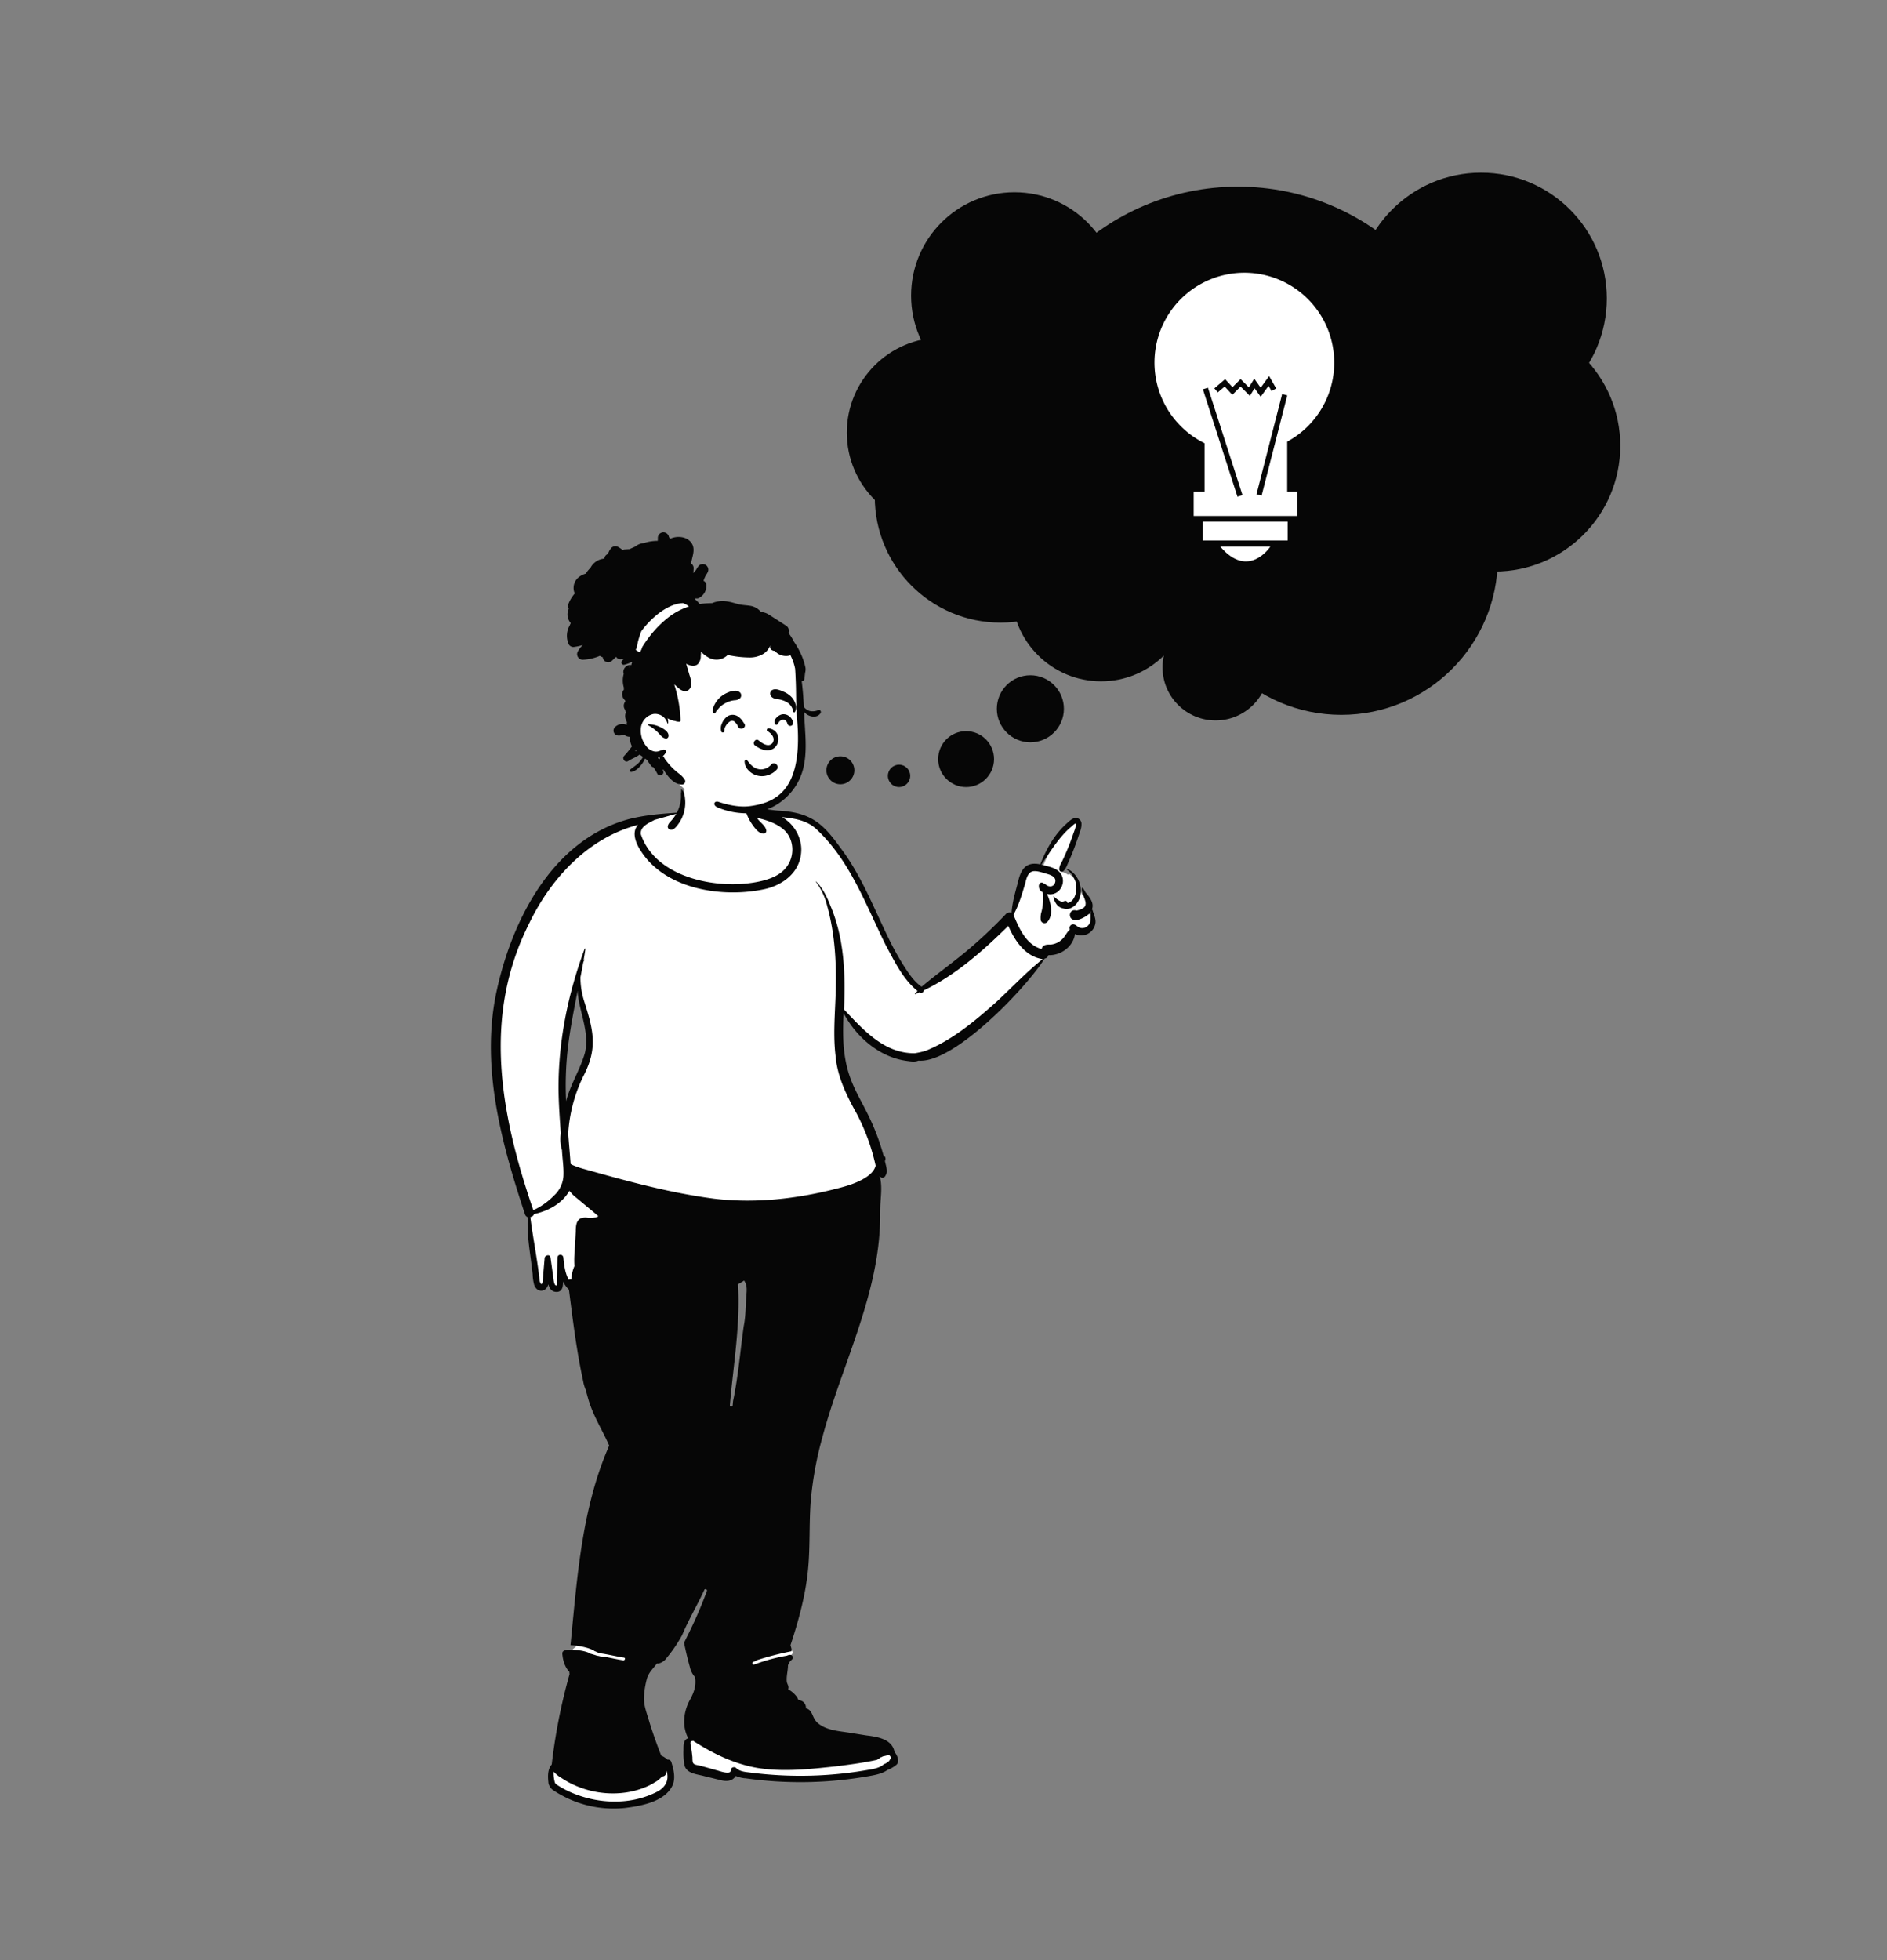 <svg id="Capa_1" data-name="Capa 1" xmlns="http://www.w3.org/2000/svg" viewBox="0 0 962.93 1000"><rect x="0" y="0" width="962.93" height="1000" fill="#808080" stroke="none"/><title>Mesa de trabajo 47</title><g id="Introduction"><g id="variations-standing"><path d="M382.13,660.79c-.26,9.51-1.8,19-3,28.45-.92,9.35-2.67,18.79-4.07,28a2,2,0,0,1-3.33,1.2c0-20.86,5.6-42.27,3.63-63.57,1.59-.88,3.21-1.87,4.76-2.85a11.8,11.8,0,0,1,2,8.81m-82.41-123c-2.38,8.67-7.44,16.13-9.65,24.81l-2.34-.23c-1.15-19.14,2.08-37.94,5.86-56.44l2.35.14c.83,10.66,6.28,20.75,3.78,31.72m257.41-70.49c-.13-.36-.26-.72-.38-1.09l-1.37.3c2.55-4.84.17-6.42-2.71-10.42l-.32.73-1.11-2.43c-.22-.61-.44-1.14-1-1.37a11.35,11.35,0,0,0-4.72-7.28l-.45.5a9.09,9.09,0,0,0-3.14-1.5c2.3-3.48,3.79-8,5.34-11.71,1.26-3.91,3.24-7.71,3.61-11.67-.3-3.82-3.9-1.34-5.66.56-5.37,4.71-10,12.17-13.46,21.22-6-1.55-9.36.09-11,8.22-1.52,5.52-3.07,11.18-3.28,16.91-.8-.28-2.21-1.31-3-.5-13.23,14.47-28.84,25.62-43.94,37.82-11.41-8.4-17.35-25-23.63-37.47-10.95-21.4-21.9-52.73-50.06-52.62a56.39,56.39,0,0,1-10.9-1.92c-1.37-.37-3-.81-3.52-1.64-.83-2.67-1-5.56-2.46-8-4-6.54-12.74-7.05-19.58-5.63-11.61,2.15-11.31.89-12.15,13.1-.25,2.89-2.5,3.31-4.9,3.91a78.67,78.67,0,0,1-8.29,2.12l.87-.24c-45.42.72-75.58,53.4-81.56,90.67-6.95,38.13,2,80.57,16.25,112.59-.61,11.67,1.68,23.38,3.13,34.88.9,2.87,4.05,3.15,4.95-.18l1.11-4.38,1.19,4.36c.75,2.7,2,3,3.05,3,1.35,0,2.09-.66,2.14-4.18l2.24-.53a11.38,11.38,0,0,0,3.07,4.1c2.72,19.8,4.43,40.39,11,59.55,2.64,7.11,6.69,13.57,9.66,20.54-14,31.64-16.37,66.71-19.73,100.59l2,.16-.77,2a3.62,3.62,0,0,0-2,2.42c-.71-.06-3.66,0-3.5.64.34,4,1.46,6.82,3.57,8.89,0,.64.07,1.29.12,1.89a291.27,291.27,0,0,0-9.14,46.34c-2.37,2.29-3,9.8.58,11.81,9.78,6.73,22.91,9.93,35.28,8.71,13.39-1.26,29.35-6.6,22.94-21.86-.08-.47-.73-.5-1.24-.39a10.23,10.23,0,0,0-3.7-2.4c-2.64-6.61-5-13.53-7.09-20.44-1-3.18-2.06-6.46-2-9.94.5-8.55,1.38-12.08,7.32-18.81,3.68,1.76,10.69-11,12.29-13.73,3.38-8,7.69-15.18,11.3-23a1.9,1.9,0,0,1,3.26-.2,1.76,1.76,0,0,1,.24,1.63c-3.14,9.07-7.42,17.72-11.55,26.18,1.41,4.91,2,13.11,5.48,16.77,1.91,12.73-11.18,18.56-2.74,32.67-2.86.2-3.12,1.34-3.07,4.81a37.82,37.82,0,0,0,.39,7.42c.57,2.86,3.21,3.63,7.17,4.47,3.21.71,6.3,1.52,9.49,2.29,3.22,1.07,6.61,1,7.94-2.28,15.95,5.41,61.94,4.79,77.15-2.37,4.2-1.68,7.16-2.63,3.3-7.37-2.12-13.5-36.79-3.85-41.69-18.66a4.37,4.37,0,0,0-3.67-3.29c.3-1.53-.1-3.22-1.8-3.66a3.52,3.52,0,0,1-1.59-.68,13.46,13.46,0,0,0-5.95-5.76c1-1.47.19-2.16-.27-3.8-.46-3.15.61-6.16.55-9.22.58-1,1-2.31,1.94-3s.33-.86,0-1.53c.26-.22.83-.73,1.09-.93,1-1.1-.05-2.7-1.33-2.82-.15-.53-.34-1.14-.46-1.67,3.53-10.61,7.7-24.39,9.08-39,1.34-23.36.09-43,7.21-66.79,9.95-37.59,29.28-72.87,29.54-112.65-.33-6.59,1.5-13.61-.16-20.08L450,600c.3.34.83.33.94-.13,1.35-2.2-.16-4.82-.47-7.22.7-.76.35-1.45-.5-1.86-9.15-32.27-24.44-37-20.23-77.33,6.87,14.55,22.09,29.28,38.86,27.12,16.9,2.52,56.32-38.63,63.94-51.94,1.39.11,1.41-.89,1.62-1.83,7,.82,13.47-4.64,13.6-11.31,6.1,3.78,12.62-1.62,9.39-8.22" fill="#fff" fill-rule="evenodd"/><path d="M508.49,511.09l-.66.59c-10.71,9.52-22.07,19-35.49,24.4a41.06,41.06,0,0,1-5.57,1.24c-15.6.15-26.19-11.92-36.07-22.33.82-17.81.14-36.2-6.9-52.85l-.17-.43c-1.72-4.35-3.83-8.67-7.2-12-.08-.08-.2,0-.12.13A33,33,0,0,1,422.06,462l.06.22c4.1,14.69,4.81,30.1,4.27,45.26l0,.46c-.37,10.25-1.25,20.55,0,30.78.9,10.56,5.58,20.1,10.67,29.22a105.26,105.26,0,0,1,9.77,26.72c-.65,2.74-3,4.76-5.43,6.29-4.4,2.71-9.5,4.2-14.48,5.44-20.38,5.23-41.6,7.65-62.57,5.12-22.36-2.9-44.19-8.9-65.85-15a44.54,44.54,0,0,1-6.83-2.37,1.92,1.92,0,0,0-.5-.39c-.36-5.2-.85-10.34-1.21-15.52a76.7,76.7,0,0,1,7.55-28.85c7.81-14.85,5.23-23.89.47-39a40.29,40.29,0,0,1-1.78-11.85q.75-3.75,1.43-7.52c.18-.48.38-1,.61-1.43a.08.08,0,0,0-.14-.08l-.29.44c.33-1.92.64-3.83.91-5.76a.2.2,0,0,0-.39-.1c-8.56,23-13.53,47.65-13.32,72.22.12,7.24.62,14.47,1.15,21.69l-.05.7a19.3,19.3,0,0,0,.67,8.11c.2,4.47,1,8.88.73,13.36a14.71,14.71,0,0,1-4.86,9.81,34.72,34.72,0,0,1-10.5,7.42c-16.51-48.19-26.18-98.25-2.31-145.9,11.08-23.2,30.15-44.05,55.74-50.68-3.65,4-.81,10.05,1.82,13.88l.16.24c12.55,18.57,40.21,23,61,19,10-1.72,19.47-8.22,20.27-19.08.62-7.27-3.53-14.44-9.79-18l.76.09c6.1.67,12,1.65,16.71,6,17.26,15.94,25.27,38.65,35.47,59.21l.4.75c4.37,8.09,8.59,16.82,15.85,22.68l-1.36,1.16h0c-.17.15,0,.48.23.39.7-.28,1.39-.58,2.08-.88a1.37,1.37,0,0,0,2.21-1c16.41-7.84,30.28-20.28,43.15-32.9,3.25,7.52,8.73,15.71,17.51,16.94C523.67,496,516.34,503.82,508.49,511.09ZM376.6,655.18c1.06-.61,2.11-1.23,3.15-1.89,1.71,2.74,1.28,5.14,1.09,8.17-.39,5-.3,10.16-1.32,15.12-1.78,12.66-2.83,25.89-5.46,38.23l-.18,2.07c-.07.91-1.49.91-1.42,0C374.19,696.4,377.88,675.8,376.6,655.18Zm9.66,246.7c13.36,2.22,27,.65,40.38-.78l2-.25c6.33-.82,12.69-1.69,18.91-3.07.53-.43,1.33-.62,1.65-1.26l.38,0c.33-.19.66-.36,1-.52,1-.18,1.77-.39,2.78-.66a1.39,1.39,0,0,1,.58,2.51c.1.44-.42.69-.76.88a.84.84,0,0,1-.27.3,7.58,7.58,0,0,1-1.92,1c-1.71,1.78-5.37,2.45-7.39,2.81l-.2,0a199.2,199.2,0,0,1-50.91,2.45c-2.93-.23-5.86-.53-8.77-.9l-.8-.1c-2.51-.32-5.29-.45-7.23-2.29a1.69,1.69,0,0,0-2.84,1.12v.06c.17,2.39-5.43.41-6.54.1h0c-3.09-.84-6.17-1.76-9.28-2.56l-.76-.15c-2.7-.53-2.91-.81-2.94-4.14l-.1-.91c-.13-1.21-.28-2.42-.48-3.62l-.07-.45c-.09-.5-.95-3.63.48-3.21a.3.3,0,0,0,.37-.27C363.53,894.45,374.42,899.8,386.26,901.88Zm-53.15,8,.85-.51a13.54,13.54,0,0,0,3.88-3.11c1.68.06,2.37-1.51,2.3-2.92,1.41,4.57-.33,8.22-4.45,10.53-14.35,7.61-32.7,6.49-47-.74q-2.06-1.06-4-2.3l-.29-.19a3.08,3.08,0,0,1-1.22-1.18,18.81,18.81,0,0,1-.69-5.67,17.6,17.6,0,0,0,4.37,3.47,45.33,45.33,0,0,0,9.14,4.62C307.85,916.33,321.92,916.06,333.11,909.93Zm-43.39-374.8c1.15-9.91,3.11-19.69,5-29.48.77,10.52,6.24,20.77,3.8,31.41-2.37,8.57-7.47,16.17-9.64,24.82A167.16,167.16,0,0,1,289.72,535.13Zm14.1,86a15.52,15.52,0,0,1-3.91.14c-5.28-.64-6.11,2.55-6.09,7-.16,2.89-.34,5.77-.49,8.66l-.09,1.73a44.19,44.19,0,0,0-.11,7.29,20.24,20.24,0,0,0-1.62,6.87,1.54,1.54,0,0,0-1.25.16c-1.94-3.44-2.4-7.65-2.8-11.53a1.52,1.52,0,0,0-3,0c-.06,2.72-.1,5.43-.14,8.15l-.08,4.18h0v.07c0,.59.28,2.1-.45,2h0c-1.37-.11-1.43-5-1.73-6.17l-1.14-8.13h0c-.25-1.81-2.87-1.22-3,.36v.06c-.32,3.71-.65,7.42-.92,11.14-.09.64-.1,1.8-.8,2.08a3.77,3.77,0,0,1-.87-2.27c-1.17-10.72-3.36-21.3-4.71-32a2.3,2.3,0,0,0,1.93-1.51c7-1.44,14.42-5.39,17.95-11.82.71.62,1.26,1.44,1.94,2.07,1.08,1,2.27,1.93,3.4,2.87,3.19,2.7,6.38,5.24,9.5,8A10,10,0,0,1,303.82,621.18Zm76.52-219.4c0-.14.23-.1.24,0a29.87,29.87,0,0,0,1.83,8.2,1.4,1.4,0,0,1,.94.64c.33.52,1.92.89,2.75,1.13l.12,0a56.16,56.16,0,0,0,10.61,1.87c16.81.92,22.92,6.19,32.4,19.48,11.26,15,17.57,32.75,26,49.28,2.09,4,4.35,7.95,6.82,11.74l.24.36c2.21,3.36,4.66,6.77,8,9,8.18-6.85,16.92-13,25-19.92l.75-.66a239.3,239.3,0,0,0,17.39-16.62,2.58,2.58,0,0,1,2.77-.46c.35-5.24,1.83-10.38,3.2-15.44,1.43-6.52,3.92-10.93,11.44-9.32,3-7.6,7.07-15,13.2-20.58l.39-.36c1.31-1.18,3-2.88,4.86-2.73a3,3,0,0,1,2.58,3.18c.08,1.81-.71,3.66-1.28,5.36l-.05.15c-.73,2.24-1.52,4.45-2.35,6.65s-1.66,4.21-2.57,6.29c-.91,1.74-1.59,4.61-3.26,5.66a1.24,1.24,0,0,1-1.84-1.06,6,6,0,0,1,1-3.17c.45-.92.9-1.85,1.33-2.79,1.72-3.76,3.27-7.59,4.61-11.51.39-1.32,2-4.74,1.45-5.93-.56,0-1.72,1.2-2.13,1.55-6.44,5.33-10.63,12.69-15.42,19.41,3,.86,6.27,1.26,8.77,3.28,5.13,4.47,1,13.33-5.87,11.68,1.92,4.08,3.57,10.67.16,14.35a2,2,0,0,1-3.32-.87,10.33,10.33,0,0,1,.43-4.58,28.48,28.48,0,0,0,.62-9.73l-.15-.09a3.14,3.14,0,0,1-1.86-3c-.15-1.06,1-2.48,2.11-1.62.37.28.82.3,1.2.58a3.51,3.51,0,0,0,2.41,1.11h.09a2.51,2.51,0,0,0,2.44-1.85c1-3.07-2.47-4.1-4.72-4.69l-.58-.18c-6.16-1.88-8.39-1.91-9.94,5.32-1.68,5.39-3.16,10.94-6,15.87l.35.84c2.85,6.78,6.43,14.59,14.09,16.67.27-2.27,2.72-2.35,4.5-2.29a9.71,9.71,0,0,0,6.21-3c1.41-1.42,2.12-3.4,3.68-4.67a1.86,1.86,0,0,1,2.56-2.45c1.13.62,1.81,1.5,3.17,1.68a4.08,4.08,0,0,0,3.23-1c2.38-2,1.25-5,1.83-7.62a8.34,8.34,0,0,1-3.41,3.06c-9.14,5.21-9-5-4-3.34,5.49-1.24,5.39-3.22,3.34-7.87l0-.11c-.34-1-1.08-2.7-.39-3.75a.11.11,0,0,1,.16,0,19,19,0,0,1,1.4,2.37l.63.76c1.92,2.3,3.92,5,2.68,8.12a.26.26,0,0,1,.32.19c.59,2.14,1.76,4.25,1.52,6.53a7.32,7.32,0,0,1-10.46,5.69c-.87,6.45-7.24,11.09-13.62,10.8a2.11,2.11,0,0,1-1.87,1.74c-9.39,15-46.32,53.7-64.42,52.08-1.73.79-3.94.39-5.77.16-14.06-1.84-25.82-12.11-32.37-24.28-2.41,39.88,11.21,39.39,20.32,72.43a2.06,2.06,0,0,1,.73,2.88c.4,2,1.2,4,.89,6.09a7.94,7.94,0,0,1-.74,1.66,1.69,1.69,0,0,1-2.78.11c1.19,4.33.68,8.87.38,13.28-.19,2.59-.18,5.15-.18,7.74-.36,39.47-19.66,75.06-29.59,112.51a178.66,178.66,0,0,0-5.81,32c-.9,11.54-.27,23.14-1.35,34.66-1.26,13.34-4.83,26.31-9,39,.26,1,.78,2.19.46,3.08a153.56,153.56,0,0,0-17.66,4.56.63.63,0,0,0-.44.38l-1.34.44h0c-.86.29-.49,1.66.38,1.37l1.46-.48a88.86,88.86,0,0,1,15.23-4l.16-.06c1-.42,2.26-.72,2.8.42a1.47,1.47,0,0,1-.33,1.62,10.61,10.61,0,0,0-1.06,1.06c-.33.58-.6,1.19-.93,1.77,0,2.9-.95,5.77-.58,8.66.28,1.2,1.25,2.35.63,3.63l.29.18a13.76,13.76,0,0,1,4.27,3.83c.24.35.42,1.09.69,1.34s.8.29,1.14.41a3.72,3.72,0,0,1,2.69,3.93c4.09,1.17,2.68,5.31,6.9,8.2,4.32,3.13,10.18,3.47,15.29,4.28l8.71,1.39h0l.51.06c5.51.68,12.7,2,13.81,8.39l.09.1c1.33,1.59,2.61,4.61,1,6.33A16.9,16.9,0,0,1,452.8,903c-2.24,1.62-5.48,2.38-7.94,2.83a200.45,200.45,0,0,1-64.66,1.34l-.36,0a15.79,15.79,0,0,1-4.41-1.17c-1.92,3.22-5.6,2.81-8.7,1.9l-7.3-1.79-.23-.06c-3.76-1-9.09-1.25-10-5.83a37.15,37.15,0,0,1-.42-7.38V892c0-2,.16-4.75,2.45-5.18-3.18-5.88-2.49-13.11.47-18.94l.16-.29c2.18-4,3.54-7.32,2.82-12a11,11,0,0,1-2.67-5.25c-1.12-4-2.11-8.15-2.94-12.28l1.29-2.65a218.08,218.08,0,0,0,10.38-23.79c.26-.75-1-1.29-1.31-.55-3.58,7.76-8,15.14-11.3,23a70.92,70.92,0,0,1-7.84,11.6l-.13.19a7,7,0,0,1-4,2.76,1.36,1.36,0,0,1-.91,0c-1.81,2.45-4,4.4-5,7.32a42.76,42.76,0,0,0-1.64,10.19c-.1,4.41,1.73,8.57,2.89,12.76q2.65,8.46,5.91,16.72a10.69,10.69,0,0,1,3.19,2.08,1.79,1.79,0,0,1,2,1.27l.13.42c1.07,3.55,2,7.65.58,11.2-3.84,8.62-16.2,10.77-24.66,11.8a55.32,55.32,0,0,1-36.09-8.93,5.68,5.68,0,0,1-2.72-4l0-.22c-.34-3.06-.42-6.69,1.71-9.06a291.81,291.81,0,0,1,9.07-46c0-.42-.06-.84-.08-1.27-2.39-2.49-3.33-6-3.6-9.35,0-1.41,1.4-1.71,2.51-1.88h.41c3.62,0,7.35.16,10.58,1.5h-.16a1,1,0,0,0-.46.11,50.75,50.75,0,0,1,4.93,1.43c1.14.06,2.14.6,3.3.7h.18a.57.57,0,0,0,.48-.15c3.12.56,6.21,1.31,9.32,1.76.9.13,1.29-1.24.38-1.37-4.16-.61-8.3-1.73-12.49-2.25-.93-.36-1.82-.82-2.75-1.19a.64.64,0,0,0-.32-.31,23.61,23.61,0,0,0-3.16-1.2,36.09,36.09,0,0,0-8.58-1.39l.21-2.06c3.32-33.73,5.75-68.35,19.54-99.76-2.93-6.76-6.92-13.2-9.48-20.16-1.06-2.78-1.71-5.61-2.55-8.45a18.48,18.48,0,0,1-1.22-4.19c-3.38-15.43-5.29-31.13-7.28-46.78a13.39,13.39,0,0,1-3-4.17v.22c0,2.42-.39,5.2-3.43,5.13-2.46-.06-3.54-1.89-4.09-3.92-1.07,4.24-5.82,4.47-7.22.3a22.47,22.47,0,0,1-.78-5.37c-1-9.69-3.07-19.37-2.47-29.13a2.28,2.28,0,0,1-1.44-1.49C256,583.5,245.41,545,253.11,507.11c7.71-37.15,28.59-78.74,68-89.28,8-2,16.1-2.7,24.28-3.22a18.86,18.86,0,0,0,2.1-7.47c.05-.74,0-1.48,0-2.23a11.44,11.44,0,0,0,.15-2.16.12.12,0,0,1,.24-.06c.18.45.53.68.77,1.06a10,10,0,0,1,.91,3.57,18.49,18.49,0,0,1-3.6,13.32l-.1.13c-.88,1.18-2.57,3.32-4.3,2.3-1.52-.9-.55-2.72.35-3.69l.07-.08a20.21,20.21,0,0,0,3.09-4.11c-3.71,1-7.38,2.08-11.08,3.1l-.17.1c-2.89,1.57-7.19,3.26-6.81,7.16,7.69,23.18,41.71,29.14,62.74,23.61l.33-.09c4-1.11,8.05-2.89,10.79-6.14l.11-.14c4.87-5.75,4.49-15.24-1.59-20-3.62-2.95-8.61-4.52-13.12-5.55,1.31,2.18,4.21,3.71,4.74,6.29a1.41,1.41,0,0,1-1.33,1.75c-2.48,0-4.31-2.6-5.61-4.38a24.71,24.71,0,0,1-4.59-12.79A19,19,0,0,1,380.34,401.78Zm164.05,41.83c-.13-.09-.06-.36.12-.29,6.74,2.79,9.49,12.79,4.42,18.29-1.69,1.78-4.21,2.8-6.51,1.87-2.83-.48-4.48-3.33-4.84-6a.11.11,0,0,1,.19-.1h0a11.19,11.19,0,0,0,4.28,2.87,5.72,5.72,0,0,1,1.37-.53,1.05,1.05,0,0,1,1.3,1.06c3.17-.58,4.44-4.35,4.54-7.21v-.09A11.61,11.61,0,0,0,544.39,443.61Z" fill="#060606" fill-rule="evenodd"/><g id="Head"><path d="M407.59,352.33c-.57-7.28.31-14.92-2.51-21.85-4.91-11.49-18.67-15.32-29.34-19.7-4.28-1.26-18.66-1.43-23.67-3.1-11.32-3.78-14-8.28-23-1.09a9.86,9.86,0,0,0-3.17,4.39h0a2.48,2.48,0,0,0,.46,2.1,14.64,14.64,0,0,0-3.53,15.25c6.53,13.79,6.23,21.25,4.12,36.07-2.75,13.84,3.54,18.9,13.94,26.43a2.55,2.55,0,0,0,0,2.63c12,16.88,34.72,24.93,54.16,16.37,7.89-3.51,11.42-11.89,13.43-19.46a54,54,0,0,0,1.15-26A106.32,106.32,0,0,1,407.59,352.33Z" fill="#fff" fill-rule="evenodd"/><path d="M338.18,271.6a2.87,2.87,0,0,1,3.09,2l0,.07c.17.43.36.86.56,1.27,3.66-1.79,8.87-1.33,11.19,2.3,1.65,2.58.64,5.66,0,8.4l-.41,1.81a2.82,2.82,0,0,1,1.36,2.33v.07l-.16,2.52a13.35,13.35,0,0,0,1.44-1.73,17.21,17.21,0,0,1,1-1.59,2.84,2.84,0,0,1,4.9,2.85,16.11,16.11,0,0,1-1.07,1.8,16.28,16.28,0,0,0-1.07,2.61,2.48,2.48,0,0,1,1.46,2.26,7,7,0,0,1-3.51,6.34,2.46,2.46,0,0,1-2,.34l-.32.45a15.16,15.16,0,0,1,2.4,2.47,43,43,0,0,1,6.31-.46,14,14,0,0,1,8.42-.76c1.78.3,3.49.89,5.24,1.32s3.73.46,5.6.76a8.78,8.78,0,0,1,5.72,3.2,8.53,8.53,0,0,1,4.17,1.42c2.9,1.84,5.78,3.71,8.67,5.57a3,3,0,0,1,1.32,3.12v.08l-.1.53.23.32a22,22,0,0,1,2.42,3.93,41.8,41.8,0,0,1,2.86,4.77,34.31,34.31,0,0,1,2.72,7c.16.61.32,1.23.43,1.85a7,7,0,0,1-.21,2.4c-.16,1.06-.21,2.14-.38,3.21a1.31,1.31,0,0,1-1.35,1.08c.24,1.8.41,3.62.58,5.42.23,2.57.38,5.15.52,7.73a6.11,6.11,0,0,0,3.16,2.1,7.32,7.32,0,0,0,4.27-.52c.85-.31,1.54.75,1.13,1.47-1.3,2.23-4.08,2.22-6.18,1.23a5.88,5.88,0,0,1-2.26-1.81l.12,2.25,0,.68c.43,7.95,1.35,16.17-.14,24a30.25,30.25,0,0,1-27.7,24.81,38.2,38.2,0,0,1-16.28-2.9c-3-1.19-1.84-3.62.25-2.93,3.58,1.2,10.18,3,16.07,2.21,13.91-1.81,25.7-8.75,24.48-38.61-.17-4.24-.7-8.48-.81-12.71s-.07-8.29-.25-12.42l-.06-1.42c-.07-1.65-.15-3.3-.27-4.95-.15-.64-.28-1.29-.46-1.92a29.36,29.36,0,0,0-1.95-5,1.38,1.38,0,0,1-.59.27,7.8,7.8,0,0,1-4.72-.47,7.24,7.24,0,0,1-1.94-1.25,2.81,2.81,0,0,1-.61-.73,2.53,2.53,0,0,1-2-.74,1.77,1.77,0,0,1-.41-1.82l0-.06-.05,0a9.12,9.12,0,0,1-3.24,4,13.26,13.26,0,0,1-7.48,2,51.1,51.1,0,0,1-8.72-.84c-.75-.12-1.49-.26-2.22-.44l-.09.09a8.09,8.09,0,0,1-8.93,1.59,13.88,13.88,0,0,1-4.6-3.41c0,.74-.05,1.48-.12,2.21l0,.29a5.84,5.84,0,0,1-1.42,3.8c-1.67,1.59-4.09.95-6-.08v.15c.52,1.76,1.05,3.53,1.57,5.3l.11.37a18.79,18.79,0,0,1,.91,3.82c.22,2.51-1.45,5-4.24,4.15-1.47-.44-2.64-1.67-3.77-2.66l-.71-.61a67.5,67.5,0,0,1,3.23,18.44.62.62,0,0,1-.61.61,5.84,5.84,0,0,1-2.33-.42h-.13a8.9,8.9,0,0,1-3.56-1.35,6.79,6.79,0,0,1,.29,2.48c0,.21-.35.28-.39.05a6.48,6.48,0,0,0-7.18-4.7,8.14,8.14,0,0,0-6.26,6.61,12.7,12.7,0,0,0,2.82,10,6.74,6.74,0,0,0,4,2.49,5,5,0,0,0,2.22-.13,9.32,9.32,0,0,0,.88-.33c.42-.17.92-.2,1.31-.38a1,1,0,0,1,1.36,1.35,3.86,3.86,0,0,1-1.42,1.77c.54.66,1,1.57,1.2,1.81a43.24,43.24,0,0,0,2.91,3.55,30.71,30.71,0,0,0,3.47,3.18l.52.41a12.28,12.28,0,0,1,3.06,3.16,1.67,1.67,0,0,1-1.44,2.49c-3.87-.06-6.68-3.45-8.69-6.41-.28-.43-.55-.88-.8-1.34a3.08,3.08,0,0,1-.3.41l.22.59c.66,1.74-2.17,2.88-3,1.26a23.47,23.47,0,0,0-2.05-3.37,1.75,1.75,0,0,1-1.15-.69c-.62-.91-1.32-1.82-1.92-2.78-.32-.31-.66-.61-1-.9a3.73,3.73,0,0,0-.3.26,12.73,12.73,0,0,1-1.63,2.73l-.15.18c-1.26,1.6-2.92,3.23-5,3.62-.63.12-1.23-.65-.68-1.15,1.44-1.28,3.13-2.16,4.45-3.59a16.29,16.29,0,0,0,1.76-2.3l.12-.19c.08-.14.17-.28.26-.42l-1.79-1.22c-1.64,1.4-3.77,2-5.59,3.2l-.18.11c-1.64,1.1-3.37-1.32-2.05-2.65a54.19,54.19,0,0,0,3.94-4.83,9.57,9.57,0,0,1-1-3.75c0-.37-.07-.75-.1-1.13a4.55,4.55,0,0,1-2.64-.84l-.29-.21a8.84,8.84,0,0,1-2.91.42,2.52,2.52,0,0,1-1.77-4.25,5.35,5.35,0,0,1,5.95-1.22l.19-.1a2.32,2.32,0,0,1,0-1.18l0-.21a5.49,5.49,0,0,1-.84-2.25,5.12,5.12,0,0,1,.08-1.91,6.35,6.35,0,0,1,.23-.65,4.28,4.28,0,0,1-.29-1.25l-.13-.17a3.37,3.37,0,0,1,.15-4.18c0-.07,0-.14,0-.21l-.15-.38a4.28,4.28,0,0,1-1.47-3.42,3.52,3.52,0,0,1,.92-2.08,1.18,1.18,0,0,1,0-.83,12.41,12.41,0,0,1-.13-7.13,3.48,3.48,0,0,1-.18-1.18,3.56,3.56,0,0,1,3.44-3.39,3.2,3.2,0,0,1,.63.07v0a4.84,4.84,0,0,1,.43-1.47,1,1,0,0,1-.29-.17,16.19,16.19,0,0,1-3.71,1.43,1.2,1.2,0,0,1-1.34-1.74,7.89,7.89,0,0,1,.91-1.13,11.4,11.4,0,0,0-1.42.09,2.75,2.75,0,0,1-2.38-1.26l-2.08,2a2.79,2.79,0,0,1-4.7-1.79,4,4,0,0,1-1.45-.72,24.69,24.69,0,0,1-8.82,2,2.85,2.85,0,0,1-2.45-4.26,14,14,0,0,1,2.53-3.24,28.62,28.62,0,0,1-4.73,1,2.71,2.71,0,0,1-2.45-1.4,10.5,10.5,0,0,1,.32-9.26,3.9,3.9,0,0,1,.19-.35c.16-.4.33-.79.52-1.17a6.77,6.77,0,0,1-1-7.34,2.49,2.49,0,0,1-.29-2.18,18.58,18.58,0,0,1,3.37-5.63,7.23,7.23,0,0,1-.36-.85,7.06,7.06,0,0,1,2-7.13,9.85,9.85,0,0,1,4-2.13,11.65,11.65,0,0,1,2.33-2.89c0-.08.07-.16.11-.23A8.7,8.7,0,0,1,308.4,285a2.81,2.81,0,0,1,1.85-2.39,9.08,9.08,0,0,1,1.3-2.58,2.92,2.92,0,0,1,3.88-1,17.24,17.24,0,0,1,2.26,1.53,3,3,0,0,1,1.08-.28h.1l2.35-.12,2.94-1.33a7.53,7.53,0,0,1,2-1.2,7.81,7.81,0,0,1,2.48-.59,20,20,0,0,1,2-.57,23.39,23.39,0,0,1,5-.54,11.48,11.48,0,0,0,.05-1.32v-.23A2.83,2.83,0,0,1,338.18,271.6Zm-1.64,114.73c-.23.05-.47.09-.71.12.08.17.15.35.22.52l.57.3A4.37,4.37,0,0,1,336.54,386.33Zm-12.2-3.62-.16.29-.08.14a4.86,4.86,0,0,1,1,0v0l-.13-.05A5.6,5.6,0,0,1,324.34,382.71Zm6.59-13.24a14.49,14.49,0,0,1,5.79,1.36l.17.08c1.69.84,4.48,2.38,4.24,4.6a1.26,1.26,0,0,1-1.24,1.24c-2-.13-3.11-2.12-4.45-3.36a22.48,22.48,0,0,0-4.65-3.4.28.28,0,0,1,.11-.52Zm-9.53-29.2c-.5,0-.33.51-.07.1A.61.61,0,0,1,321.4,340.27Zm27.18-32.59c-4.77.12-9.57,2.93-13.14,5.77a46.45,46.45,0,0,0-8.17,8.58c-.61,1.58-1.13,3.19-1.58,4.81-.29,1.07-.47,2.16-.72,3.24l-.07.33a5.08,5.08,0,0,0-.44,1.14,3.41,3.41,0,0,0,1.61.89,1,1,0,0,1,.5.29,10.5,10.5,0,0,0,1.18-2.63v-.05c1-1.56,2-3.08,3.11-4.54a54.93,54.93,0,0,1,10.53-10.79,34.61,34.61,0,0,1,10.2-5.32A11,11,0,0,0,348.58,307.68Z" fill="#060606" fill-rule="evenodd"/><path d="M391.57,395.56a9.39,9.39,0,0,1-9.88-2.86,6.48,6.48,0,0,1-1.72-4.31.69.69,0,0,1,.17-.45.79.79,0,0,1,.42-.25.75.75,0,0,1,.49,0,.66.66,0,0,1,.32.32l.55.71c1.47,1.81,2.9,3.16,5.11,3.65a6.2,6.2,0,0,0,3.5-.26A7.47,7.47,0,0,0,393.6,390a1.63,1.63,0,0,1,1.26-.62,1.9,1.9,0,0,1,1.35.59,2.05,2.05,0,0,1,.62,1.36,1.81,1.81,0,0,1-.52,1.33A10.43,10.43,0,0,1,391.57,395.56Zm-.06-22.7c1.8,1.09,4.53,3.62,2.6,6.32-2.27,2.38-5.54-.35-7.15-1.58-1.5-1-3.18,1.5-1.79,2.62,11.64,8.6,16.37-7.08,7.25-8.64C391.42,371.41,391,372.52,391.51,372.86Zm-16.77-4.79a2,2,0,0,0-2-.15,6.45,6.45,0,0,0-2.33,2.32,4.64,4.64,0,0,0-.77,2.72.6.6,0,0,1-.2.51.72.72,0,0,1-.43.19,1,1,0,0,1-.46,0,.68.68,0,0,1-.45-.38,5.63,5.63,0,0,1,.28-4.16,8.48,8.48,0,0,1,3-3.81,5.1,5.1,0,0,1,4.91,0,9,9,0,0,1,3,3.09l.52.75a1.54,1.54,0,0,1,.26,1.41,1.92,1.92,0,0,1-2.48,1.08,1.78,1.78,0,0,1-1-1,5.58,5.58,0,0,0-1.87-2.48ZM404,370.12a1.34,1.34,0,0,1-1.14.14,1.6,1.6,0,0,1-.67-.4,1.32,1.32,0,0,1-.37-.67,2.81,2.81,0,0,0-1-1.61,1.92,1.92,0,0,0-1.54-.4,2.89,2.89,0,0,0-1.66,1,3.71,3.71,0,0,0-.36.52,4,4,0,0,1-.69.91.71.71,0,0,1-.43.16.63.63,0,0,1-.19,0,2,2,0,0,1-.73-1.6,2.92,2.92,0,0,1,.54-1.48,5.82,5.82,0,0,1,3.13-2.22,4.65,4.65,0,0,1,3.67.79,5.16,5.16,0,0,1,2.13,3.25,1.71,1.71,0,0,1-.09.95A1.38,1.38,0,0,1,404,370.12Zm-26.37-13.88a4.1,4.1,0,0,1-2.67,1,13.32,13.32,0,0,0-1.36.2,12.92,12.92,0,0,0-3.28,1.2,12.28,12.28,0,0,0-3.07,2.17l-.58.66c-.17.21-.33.4-.51.59s-.39.45-.58.68a2.81,2.81,0,0,0-.16.29,2.68,2.68,0,0,0-.12.24c-.07.12-.14.26-.22.38s-.2.28-.27.3a.51.51,0,0,1-.29.06.48.48,0,0,1-.25-.12,1.86,1.86,0,0,1-.51-1.5,6.48,6.48,0,0,1,.66-2.52,13.77,13.77,0,0,1,2.9-4,14.11,14.11,0,0,1,4.57-2.77,9.26,9.26,0,0,1,3.45-.72,3.45,3.45,0,0,1,2.29.9,2,2,0,0,1,.6,1.46A2.08,2.08,0,0,1,377.64,356.24Zm28,7a.49.49,0,0,1-.2.18.57.57,0,0,1-.26,0,.46.46,0,0,1-.23-.12.36.36,0,0,1-.13-.22,6.93,6.93,0,0,0-3.72-5.11,15.15,15.15,0,0,0-3.46-1.16c-.34-.08-.7-.14-1.06-.19a4.32,4.32,0,0,1-3-1.26,2.42,2.42,0,0,1-.53-1.89,2,2,0,0,1,1.1-1.49c1.6-.82,3.58,0,5.2.68l.35.15a12,12,0,0,1,4.2,2.79,9.09,9.09,0,0,1,2.16,4A4.77,4.77,0,0,1,405.62,363.27Z" fill="#060606" fill-rule="evenodd"/></g></g></g><circle cx="631.74" cy="217.84" r="122.61" fill="#060606"/><circle cx="480.61" cy="220.69" r="48.48" fill="#060606"/><circle cx="517.68" cy="150.83" r="52.75" fill="#060606"/><circle cx="755.78" cy="152.26" r="64.16" fill="#060606"/><circle cx="510.55" cy="253.48" r="64.16" fill="#060606"/><circle cx="620.33" cy="340.45" r="27.09" fill="#060606"/><circle cx="561.88" cy="301.96" r="45.62" fill="#060606"/><circle cx="684.49" cy="284.85" r="79.84" fill="#060606"/><circle cx="762.65" cy="227.43" r="64.16" fill="#060606"/><path d="M682.2,185a47.15,47.15,0,0,1-24,41.1v34.74H613.33v-33.9A47.21,47.21,0,1,1,682.2,185Z" fill="#fff" stroke="#060606" stroke-miterlimit="10" stroke-width="2.7" fill-rule="evenodd"/><rect x="613.84" y="266.12" width="43.26" height="9.61" fill="#fff"/><rect x="609.13" y="250.74" width="52.88" height="12.5" fill="#fff"/><line x1="632.75" y1="252.98" x2="615.12" y2="198.18" fill="none" stroke="#060606" stroke-miterlimit="10" stroke-width="2.7"/><polyline points="620.57 199.14 625.06 195.3 628.9 199.46 633.07 195.3 637.56 199.78 640.12 195.62 643.32 200.1 647.49 194.34 650.05 198.82" fill="none" stroke="#060606" stroke-miterlimit="10" stroke-width="2.7" fill-rule="evenodd"/><line x1="642.49" y1="252.51" x2="655.58" y2="201.36" fill="none" stroke="#060606" stroke-miterlimit="10" stroke-width="2.7"/><path d="M622.74,278.9h25.47S637.17,295.78,622.74,278.9Z" fill="#fff" fill-rule="evenodd"/><circle cx="525.79" cy="361.59" r="17.11" fill="#060606"/><circle cx="493" cy="387.26" r="14.26" fill="#060606"/><circle cx="458.78" cy="395.81" r="5.7" fill="#060606"/><circle cx="428.84" cy="392.96" r="7.13" fill="#060606"/></svg>
